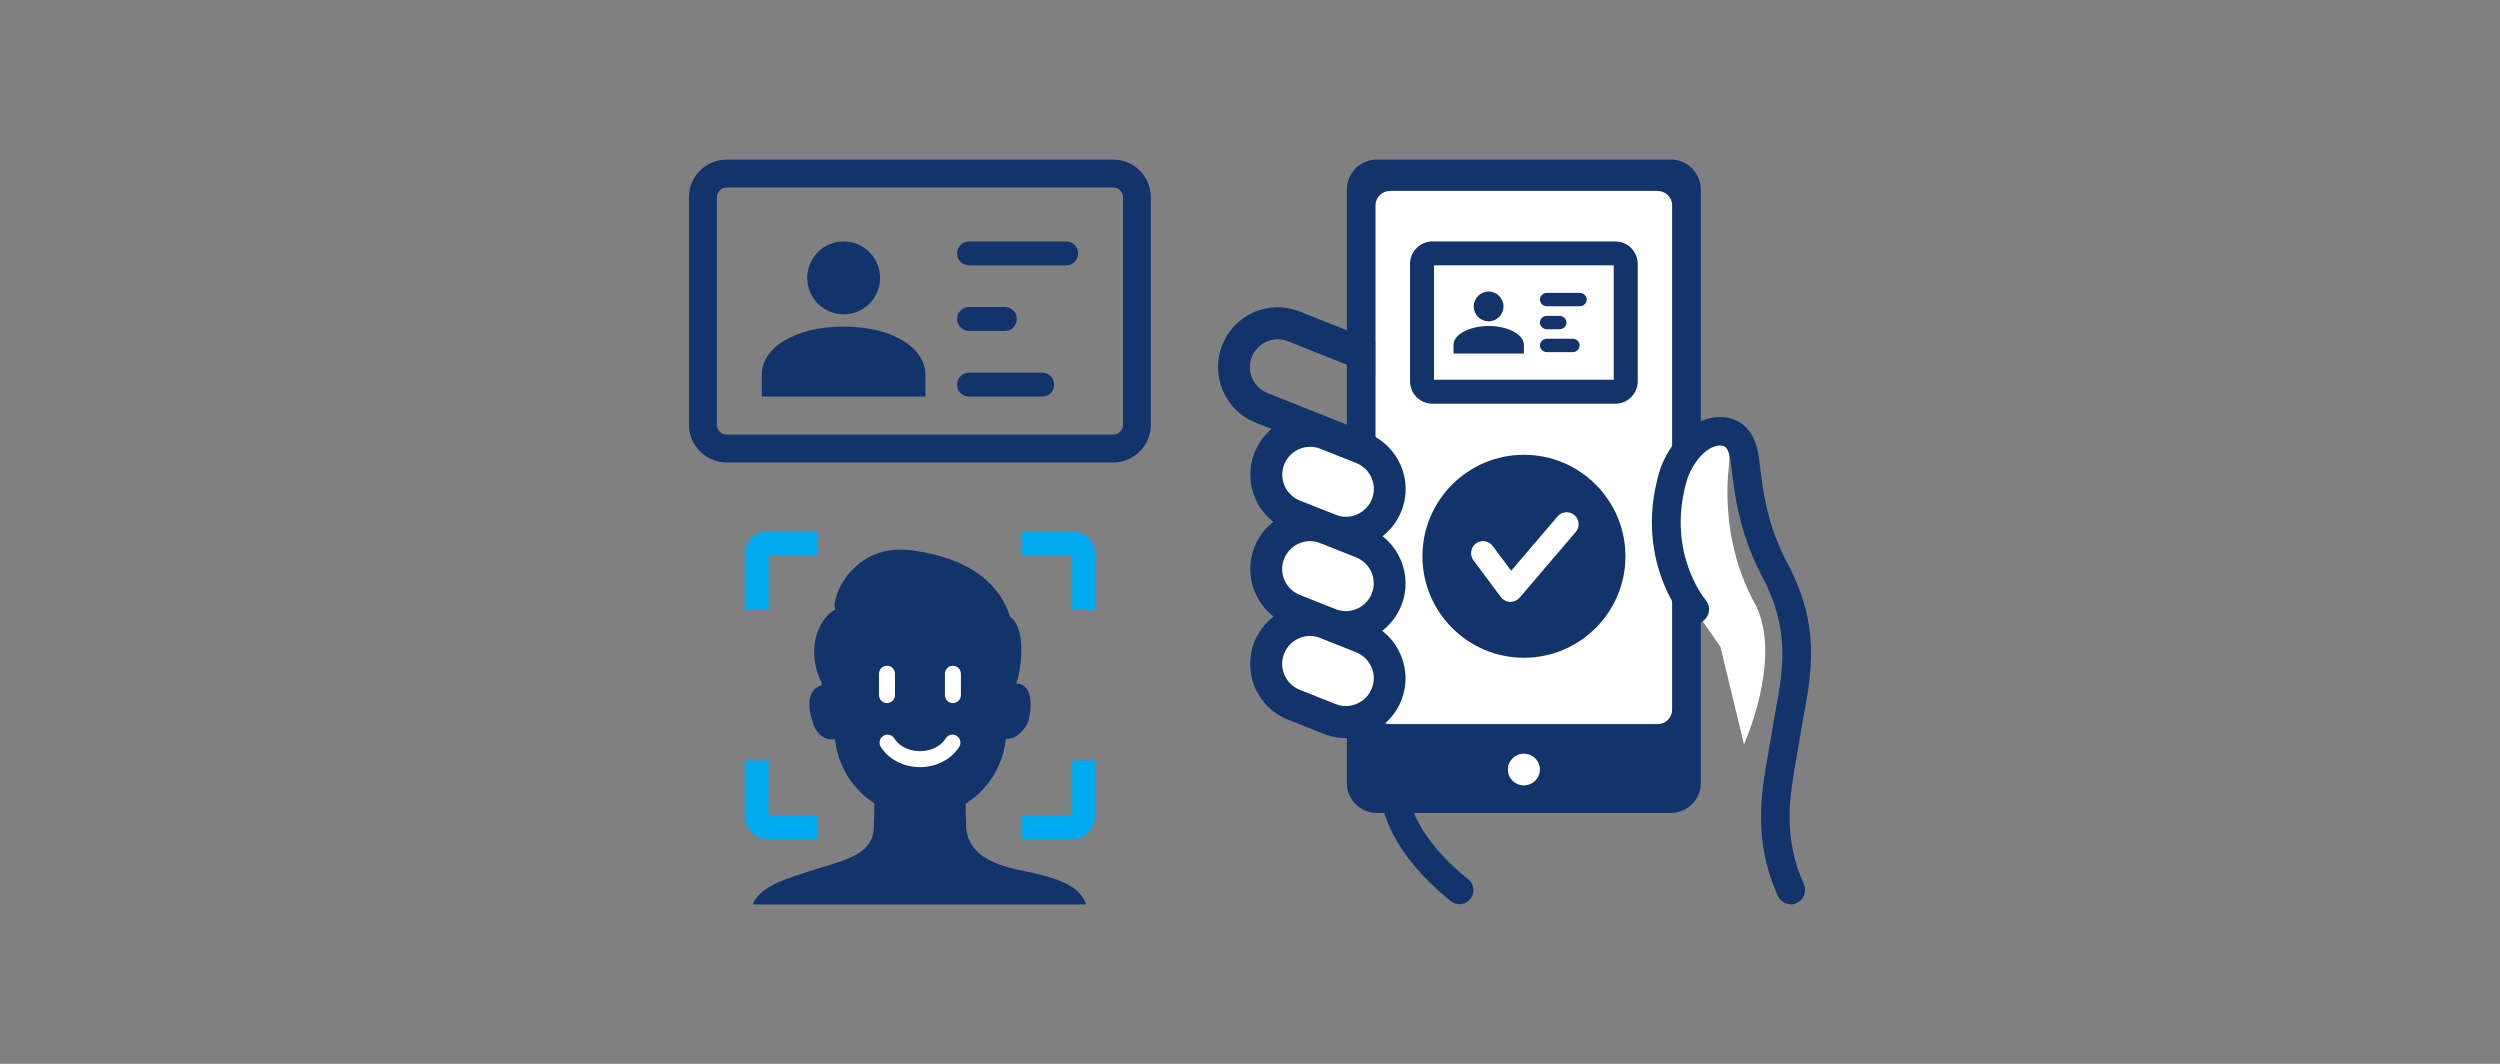<?xml version="1.0" encoding="UTF-8"?>
<svg id="_圖層_4" xmlns="http://www.w3.org/2000/svg" version="1.1" xmlns:xlink="http://www.w3.org/1999/xlink" viewBox="0 0 470 200">
  <rect x="0" y="0" width="470" height="200" fill="#808080" stroke="none"/>
  <!-- Generator: Adobe Illustrator 29.7.1, SVG Export Plug-In . SVG Version: 2.1.1 Build 8)  -->
  <defs>
    <style>
      .st0 {
        fill: #fff;
      }

      .st1 {
        fill: #0ae;
      }

      .st2 {
        fill: none;
      }

      .st3 {
        fill: #12346b;
      }

      .st4 {
        clip-path: url(#clippath);
      }
    </style>
    <clipPath id="clippath">
      <rect class="st2" x="127.38" y="30" width="215.23" height="140"/>
    </clipPath>
  </defs>
  <g class="st4">
    <g>
      <path class="st1" d="M153.75,157.72h-9.6c-2.29,0-4.15-1.92-4.15-4.29v-10.47h4.49v10.26h9.24v4.49h.02,0Z"/>
      <path class="st1" d="M144.49,114.69h-4.49v-10.47c0-2.36,1.86-4.29,4.15-4.29h9.6v4.49h-9.24v10.26h-.02,0Z"/>
      <path class="st1" d="M205.87,114.69h-4.49v-10.26h-9.24v-4.49h9.6c2.29,0,4.15,1.92,4.15,4.29v10.47h-.02,0Z"/>
      <path class="st1" d="M201.73,157.72h-9.6v-4.49h9.24v-10.26h4.49v10.47c0,2.36-1.86,4.29-4.15,4.29h.02,0Z"/>
      <path class="st3" d="M194.48,164.15c-4.01-.88-12.3-1.81-12.85-8.58-.06-.94-.07-3.29-.09-4.46,4.14-2.61,7.03-7.06,7.56-12.24,2.25.29,4.02-2.4,4.3-3.5.72-3.04.53-6.92-2.35-6.84,0-.03,0-.07.03-.11,1.02-3.01,1.86-10.34-1.18-12.49-1.74-5.4-6.52-10.8-18.29-12.44-11.33-1.66-15.47,9.13-14.6,11.07-3.63,2.18-5.38,8.2-2.53,13.81-.06.25-.07.43,0,.53-.79,0-3.42,1.32-1.8,6.52.88,3.32,3.07,3.82,4.3,3.51.53,5.09,3.36,9.48,7.39,12.1,0,1.13-.03,3.6-.09,4.58-.19,5.47-6.21,6.19-13.38,8.58-3.92,1.31-8.14,2.72-9.42,5.85h62.69c-.99-3.23-4.87-4.78-9.71-5.85v-.04h.02Z"/>
      <path class="st0" d="M172.97,144.22c-3.12,0-5.95-1.47-7.39-3.84-.44-.7-.2-1.63.49-2.05.72-.43,1.63-.2,2.05.49.89,1.46,2.78,2.4,4.84,2.4s3.95-.94,4.84-2.4c.44-.7,1.36-.93,2.05-.49s.93,1.36.49,2.05c-1.45,2.36-4.29,3.84-7.39,3.84h.02Z"/>
      <path class="st0" d="M166.75,132.18c-.83,0-1.5-.67-1.5-1.5v-4.02c0-.83.67-1.5,1.5-1.5s1.5.67,1.5,1.5v4.02c0,.83-.67,1.5-1.5,1.5Z"/>
      <path class="st0" d="M179.15,132.18c-.83,0-1.5-.67-1.5-1.5v-4.02c0-.83.67-1.5,1.5-1.5s1.5.67,1.5,1.5v4.02c0,.83-.67,1.5-1.5,1.5Z"/>
      <path class="st3" d="M209.29,86.94h-72.68c-3.91,0-7.09-3.18-7.09-7.09v-42.76c0-3.91,3.18-7.09,7.09-7.09h72.68c3.9,0,7.07,3.18,7.07,7.09v42.77c0,3.91-3.18,7.09-7.09,7.09h.02ZM136.61,35.26c-1.01,0-1.84.83-1.84,1.84v42.77c0,1.01.82,1.84,1.84,1.84h72.68c1.01,0,1.84-.82,1.84-1.84v-42.77c0-1.01-.82-1.84-1.84-1.84h-72.68Z"/>
      <path class="st3" d="M158.61,59.09c3.8,0,6.85-3.07,6.85-6.85s-3.07-6.85-6.85-6.85-6.85,3.07-6.85,6.85,3.07,6.85,6.85,6.85Z"/>
      <path class="st3" d="M143.22,74.56v-4.14c0-4.96,6.11-9.02,15.38-9.02s15.38,4.05,15.38,9.02v4.14h-30.77,0Z"/>
      <path class="st3" d="M200.44,49.89h-18.26c-1.24,0-2.25-1.01-2.25-2.25s1.01-2.25,2.25-2.25h18.26c1.24,0,2.25,1.01,2.25,2.25s-1.01,2.25-2.25,2.25Z"/>
      <path class="st3" d="M195.94,74.56h-13.76c-1.24,0-2.25-1.01-2.25-2.25s1.01-2.25,2.25-2.25h13.76c1.24,0,2.25,1.01,2.25,2.25s-1.01,2.25-2.25,2.25Z"/>
      <path class="st3" d="M188.92,62.22h-6.74c-1.24,0-2.25-1.01-2.25-2.25s1.01-2.25,2.25-2.25h6.74c1.24,0,2.25,1.01,2.25,2.25s-1.01,2.25-2.25,2.25Z"/>
      <path class="st3" d="M242.15,64.16l20.72,8.26c2.69,1.08,4.01,4.13,2.93,6.8-.92,2.29-3.26,3.57-5.58,3.26-.4-.06-.82-.16-1.22-.33l-20.72-8.26c-2.69-1.08-4.01-4.13-2.93-6.8.92-2.29,3.26-3.57,5.58-3.26.4.06.82.16,1.22.33h0ZM241.76,57.87c-5.12-.72-10.05,2.16-11.97,6.97-1.11,2.78-1.07,5.85.11,8.6,1.18,2.77,3.37,4.9,6.15,6.01l20.72,8.26c.84.34,1.72.57,2.63.7,5.13.72,10.05-2.16,11.97-6.97,2.3-5.75-.51-12.31-6.27-14.6l-20.72-8.26c-.84-.34-1.72-.57-2.63-.7h0Z"/>
      <path class="st3" d="M314.08,30h-55.2c-3.13,0-5.67,2.5-5.67,5.6v111.64c0,3.09,2.55,5.6,5.67,5.6h55.2c3.13,0,5.67-2.5,5.67-5.6V35.6c0-3.09-2.55-5.6-5.67-5.6h0ZM286.48,147.64c-1.65,0-2.99-1.32-2.99-2.96s1.32-2.98,2.99-2.98,3.01,1.32,3.01,2.98-1.36,2.96-3.01,2.96ZM314.36,133.44c0,1.48-1.24,2.69-2.77,2.69h-50.2c-1.53,0-2.77-1.21-2.77-2.69V38.59c0-1.48,1.24-2.69,2.77-2.69h50.2c1.53,0,2.77,1.21,2.77,2.69v94.85Z"/>
      <path class="st0" d="M314.35,38.59v94.85c0,1.48-1.25,2.69-2.77,2.69h-50.2c-1.53,0-2.77-1.21-2.77-2.69V38.59c0-1.48,1.24-2.69,2.77-2.69h50.2c1.53,0,2.77,1.21,2.77,2.69h0Z"/>
      <path class="st0" d="M289.49,144.68c0,1.63-1.36,2.96-3.01,2.96s-2.99-1.32-2.99-2.96,1.34-2.98,2.99-2.98,3.01,1.32,3.01,2.98Z"/>
      <path class="st0" d="M251.88,100.09c3.76.53,7.37-1.57,8.78-5.11,1.7-4.21-.38-9.02-4.59-10.7l-6.74-2.68c-.62-.25-1.27-.43-1.92-.51-3.76-.53-7.37,1.57-8.78,5.11-.82,2.04-.79,4.28.09,6.3.88,2.03,2.48,3.58,4.53,4.4l6.74,2.68c.63.25,1.27.43,1.92.51h-.03Z"/>
      <path class="st3" d="M248.24,84.37l6.74,2.68c2.69,1.08,4.01,4.13,2.93,6.8-.92,2.29-3.26,3.57-5.58,3.26-.4-.06-.82-.16-1.22-.33l-6.74-2.68c-2.69-1.08-4.01-4.13-2.93-6.8.92-2.29,3.26-3.57,5.58-3.26.4.06.82.16,1.22.33ZM247.83,78.1c-5.13-.72-10.05,2.16-11.97,6.97-1.11,2.78-1.07,5.85.11,8.6,1.18,2.77,3.37,4.9,6.15,6.01l6.74,2.68c.84.34,1.72.57,2.63.7,5.12.72,10.05-2.16,11.97-6.97,2.3-5.75-.51-12.31-6.27-14.6l-6.74-2.68c-.84-.34-1.72-.57-2.63-.7h.01Z"/>
      <path class="st0" d="M251.92,117.84c3.76.53,7.37-1.57,8.78-5.11.82-2.04.79-4.28-.09-6.3-.88-2.03-2.48-3.58-4.53-4.4l-6.74-2.68c-.62-.25-1.27-.43-1.92-.51-3.76-.53-7.37,1.57-8.78,5.11-1.7,4.21.38,9.02,4.59,10.7l6.74,2.68c.62.25,1.27.43,1.92.51h.03Z"/>
      <path class="st3" d="M248.22,102.11l6.74,2.68c2.69,1.08,4.01,4.13,2.93,6.8-.92,2.29-3.26,3.57-5.58,3.26-.4-.06-.82-.16-1.22-.33l-6.74-2.68c-2.69-1.08-4.01-4.13-2.93-6.8.92-2.29,3.26-3.57,5.58-3.26.4.06.82.16,1.22.33h0ZM247.82,95.85c-5.13-.72-10.05,2.16-11.97,6.97-1.11,2.78-1.07,5.85.11,8.6,1.18,2.77,3.37,4.9,6.15,6.01l6.74,2.68c.84.34,1.72.57,2.63.7,5.13.72,10.05-2.16,11.97-6.97,2.29-5.75-.51-12.3-6.27-14.6l-6.74-2.68c-.84-.34-1.72-.57-2.63-.7h0Z"/>
      <path class="st0" d="M260.66,130.56c1.7-4.21-.38-9.02-4.59-10.7l-6.74-2.68c-.62-.25-1.27-.43-1.92-.51-3.76-.53-7.37,1.57-8.78,5.11-1.7,4.21.38,9.02,4.59,10.7l6.74,2.68c.62.25,1.27.43,1.92.51,3.76.53,7.37-1.57,8.78-5.11h0Z"/>
      <path class="st3" d="M248.22,119.95l6.74,2.68c2.69,1.08,4.01,4.13,2.93,6.8-.92,2.29-3.26,3.57-5.58,3.26-.4-.06-.82-.16-1.22-.33l-6.74-2.68c-2.69-1.08-4.01-4.13-2.93-6.82.92-2.29,3.26-3.57,5.58-3.26.4.06.82.16,1.22.33h0v.02ZM247.8,113.71c-5.13-.72-10.05,2.16-11.97,6.97-2.29,5.75.51,12.3,6.27,14.6l6.74,2.68c.84.34,1.72.57,2.63.7,5.13.72,10.05-2.16,11.97-6.97,1.11-2.78,1.07-5.85-.11-8.6-1.18-2.77-3.37-4.9-6.15-6.01l-6.74-2.68c-.84-.34-1.72-.57-2.63-.7h-.01Z"/>
      <path class="st3" d="M274.12,169.97c.86.09,1.74-.25,2.31-.97.92-1.12.73-2.78-.39-3.69-11.46-9.2-11.34-16.81-11.34-17.03.1-1.43-.99-2.67-2.4-2.78-1.45-.11-2.72.97-2.83,2.4-.03.43-.64,10.3,13.28,21.51.51.45,1.37.55,1.37.55h0Z"/>
      <path class="st3" d="M303.69,45.39h-34.4c-2.31,0-4.2,1.89-4.2,4.2v22.11c0,2.31,1.89,4.2,4.2,4.2h34.4c2.31,0,4.2-1.89,4.2-4.2v-22.11c0-2.31-1.89-4.2-4.2-4.2h0ZM303.38,71.39h-33.79v-21.51h33.79v21.51Z"/>
      <path class="st3" d="M279.86,60.41c1.55,0,2.8-1.26,2.8-2.8s-1.26-2.8-2.8-2.8-2.8,1.26-2.8,2.8,1.26,2.8,2.8,2.8Z"/>
      <path class="st3" d="M286.5,64.84c0-1.95-2.98-3.55-6.62-3.55s-6.62,1.59-6.62,3.55v1.63h13.23v-1.63h.02-.01Z"/>
      <path class="st3" d="M290.85,57.58h6.11c.74,0,1.34-.55,1.34-1.26s-.6-1.26-1.34-1.26h-6.11c-.74,0-1.34.55-1.34,1.26s.6,1.26,1.34,1.26Z"/>
      <path class="st3" d="M290.85,66.2h4.78c.74,0,1.34-.55,1.34-1.26s-.6-1.26-1.34-1.26h-4.78c-.74,0-1.34.55-1.34,1.26s.6,1.26,1.34,1.26Z"/>
      <path class="st3" d="M290.85,61.9h2.31c.74,0,1.34-.55,1.34-1.26s-.6-1.26-1.34-1.26h-2.31c-.74,0-1.34.55-1.34,1.26s.6,1.26,1.34,1.26Z"/>
      <path class="st3" d="M286.5,123.66c10.53,0,19.08-8.55,19.08-19.08s-8.55-19.08-19.08-19.08-19.08,8.55-19.08,19.08,8.55,19.08,19.08,19.08Z"/>
      <path class="st0" d="M283.99,113.18h-.07c-.68-.03-1.31-.35-1.74-.91l-5.17-6.93c-.74-.99-.54-2.4.45-3.16.99-.74,2.4-.54,3.16.45l3.48,4.67,8.72-10.21c.8-.94,2.23-1.06,3.17-.25.94.8,1.06,2.23.25,3.17l-10.54,12.34c-.43.49-1.06.79-1.71.79v.03h0Z"/>
      <path class="st0" d="M327.87,139.94c.11-.26,7.07-15.71,2.35-25.89-4.38-7.73-6.21-17.14-5.18-26.51l.03-.26c.18-3.02-.06-4.73-.26-5.5-7.87-1.59-11.51,8.83-11.53,8.93-.04.15-.1.28-.18.4-.15.3-3.95,8.02,3.8,21.1l6.54,9.38"/>
      <path class="st3" d="M336.68,169.99c-1.03,0-2.01-.58-2.46-1.59-4.69-10.49-3.13-19.28-1.75-27.04.21-1.21.43-2.39.62-3.57.21-1.38.47-2.77.72-4.14,1.43-7.89,2.78-15.33-2.55-25.33-4.24-7.95-5.14-15.42-5.68-19.87-.07-.54-.13-1.06-.2-1.57-.28-2.1-.82-2.73-1.11-2.92-.25-.16-.91-.34-1.89-.03-1.94.62-3.8,2.69-5.06,5.75-4.3,13.72,3.02,22.74,3.36,23.14.94,1.13.82,2.83-.33,3.8s-2.84.83-3.81-.3c-.39-.47-9.66-11.62-4.35-28.36,0-.07.04-.15.07-.21,2.58-6.27,6.41-8.3,8.48-8.94,2.31-.73,4.65-.49,6.41.64,2.89,1.85,3.37,5.52,3.55,6.79.07.48.13,1.01.2,1.57.53,4.36,1.32,10.94,5.09,17.98,6.23,11.67,4.64,20.4,3.09,28.85-.25,1.32-.49,2.67-.7,4.01-.19,1.21-.4,2.45-.63,3.69-1.3,7.33-2.65,14.92,1.37,23.88.62,1.37,0,2.96-1.36,3.57-.36.16-.74.24-1.11.24h.03v-.04Z"/>
    </g>
  </g>
</svg>